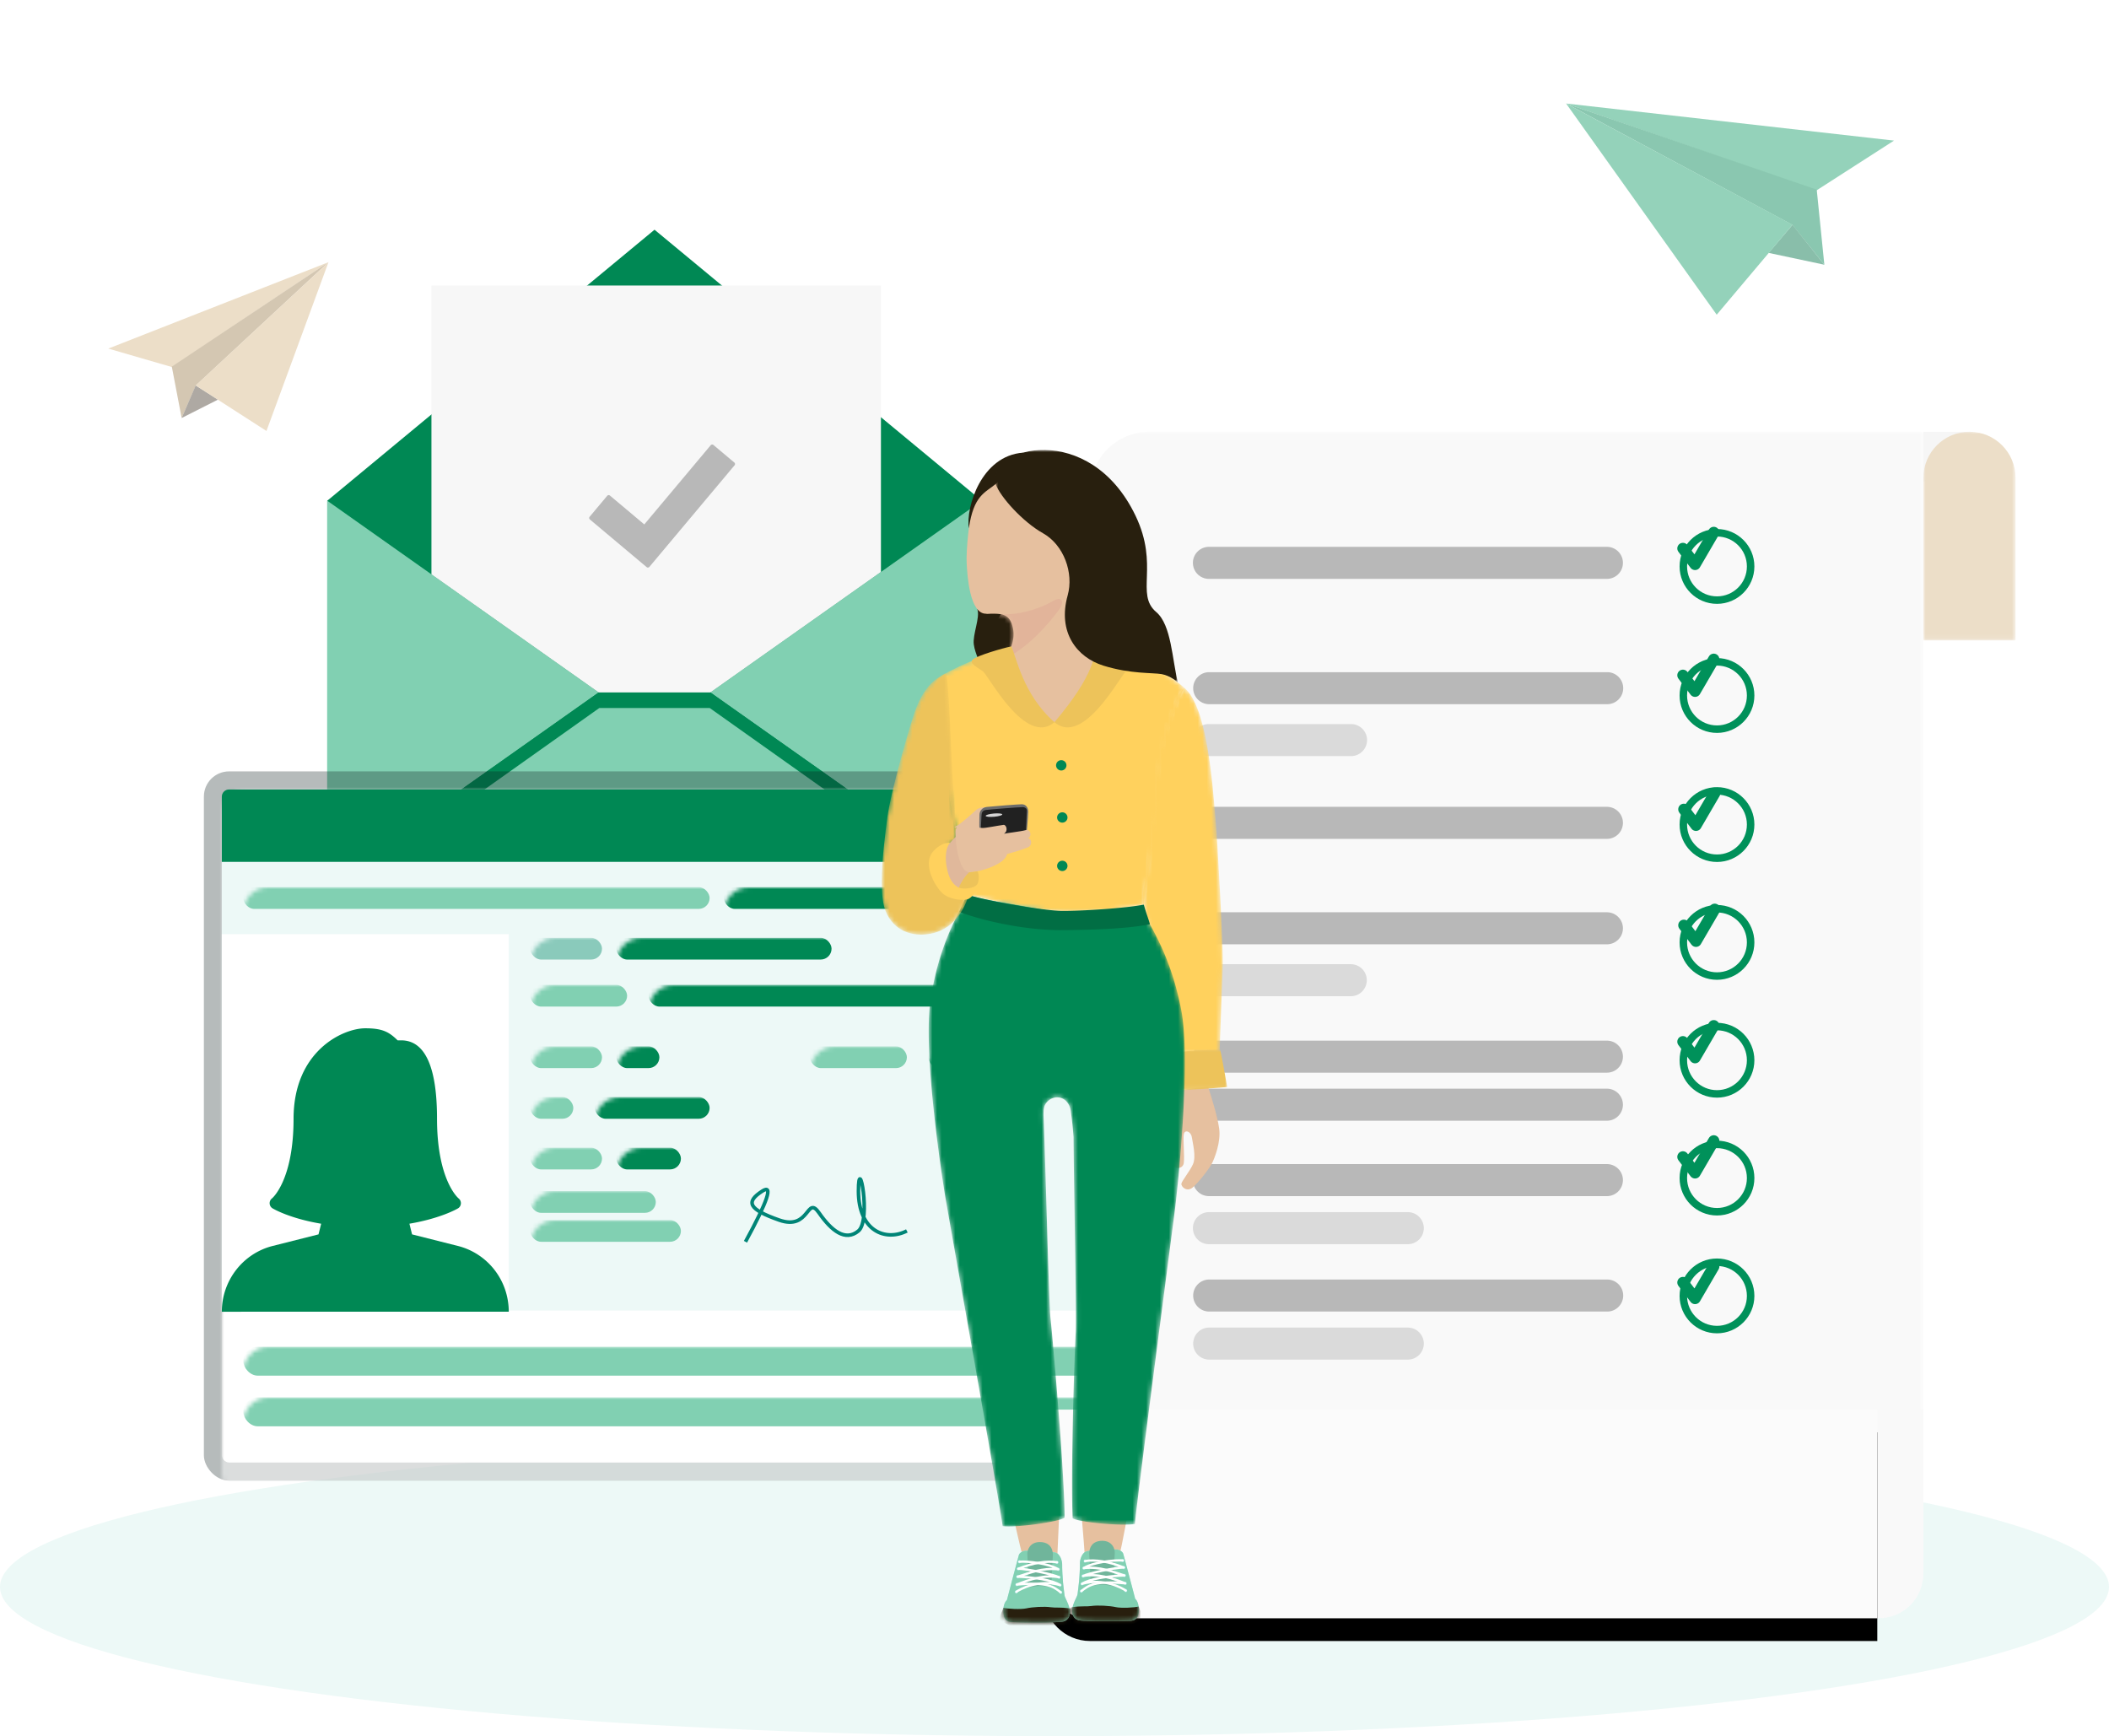 <svg width="464" height="382" viewBox="0 0 464 382" xmlns="http://www.w3.org/2000/svg" xmlns:xlink="http://www.w3.org/1999/xlink">
    <defs>
        <path d="M26.728.155 12.12 17.578l-7.554-6.345a.432.432 0 0 0-.608.051L.1 15.886a.43.43 0 0 0 .056.607L12.63 26.968a.436.436 0 0 0 .246.102.43.43 0 0 0 .369-.153l18.738-22.35a.429.429 0 0 0-.053-.605L27.333.1a.428.428 0 0 0-.605.055z" id="fbgrnmwxja"/>
        <path id="5pohp8cnke" d="M0 0h183.351v261.06H0z"/>
        <path id="awusnbaaug" d="M0 0h20.277v45.907H0z"/>
        <path d="M183.351 215.154v45.908H10.14C4.539 261.062 0 256.52 0 250.918v-35.765h183.351z" id="q4ebe6y4yj"/>
        <path d="M1.675 27.885c-.59 6.436-1.767 29.349-1.67 33.151.1 3.803.688 17.843.688 19.306 2.061.195 10.994.195 10.994.195-.098-5.168 4.103-25.769 5.006-28.861 1.728-5.918.55-7.673.255-10.208-.294-2.535-1.924-24.015-2.709-27.428C13.454 10.628 10.705 1.56 8.448 0 3.37 4.222 2.263 21.45 1.675 27.885" id="nsdzrsta4k"/>
        <path id="bqk8pj4vum" d="M0 0h12.663v8.92H0z"/>
        <path d="M14.037 1.166C9.914 2.043 5.202 4.578 0 9.063c.59.878 5.399 12.48 5.497 20.866.098 8.385 2.746 20.965 3.433 26.816 1.767.78 12.862 2.24 17.77 1.752 4.908-.488 15.901-2.535 21.006-3.9 1.178-4.486 6.479-35.978 7.166-39.683.687-3.706.465-6.817-.687-7.898-1.767-1.658-9.522-4.973-14.136-6.338C38.394.188 35.111 0 31.39 0 24.733 0 16.68.603 14.036 1.166" id="bv1t2a9xco"/>
        <path d="M12.366.144c-2.618 1.82-2.591 3.507-2.46 5.328.13 1.82-.68 8.713-1.074 10.663-.408 2.028-3.165 3.875-4.696 5.026-.898.676-2.11 1.07-2.945 1.738-4.715 3.774 5.943 12.256 8.204 14.205 1.046.902 2.284 1.836 3.66 1.675.479-.055.906-.239 1.297-.51.337-.235.745-.313 1.127-.475a6.98 6.98 0 0 0 2.242-1.517c.738-.748 1.294-1.65 1.899-2.508.412-.584.855-1.154 1.389-1.634.507-.457 1.109-.693 1.625-1.143 1.607-1.401 3.922-3.968 2.82-6.277-1.178-2.47-2.486-4.68-1.7-7.67.784-2.99 2.747-2.73 5.758-2.73 0 0-13.006-14.315-16.624-14.315a.895.895 0 0 0-.522.144" id="71rivjepeq"/>
        <path d="M29.55 3.558c.06.18.12.385.177.611-.927.022-1.855.02-2.781-.013a7.474 7.474 0 0 1-.237-.012c.028-.086.057-.168.086-.244-.84-.008-1.633-.017-2.386-.028a6.782 6.782 0 0 0-1.317-.02c-7.199-.122-10.244-.412-13.085-1.467C6.697 8.19 2.985 14.17.812 25.2c-2.173 11.029.623 38.092 1.342 43.883.718 5.791 8.74 66.695 8.816 69.333 2.728.513 12.298-.326 13.715-1.237.444-9.741-.4-36.259-.681-40.859-.212-3.46.366-29.136.48-43.072.147-1.932.35-3.861.625-5.78.042-.3.12-.596.23-.878.398-1.02 1.223-1.852 2.386-2.008 1.42-.19 2.9.818 3.234 2.2.128.53.13 1.136.13 1.727-.536 13.435-1.16 41.114-1.546 44.702-.49 4.583-3.091 34.09-3.091 43.84 1.374.975 10.895 2.243 13.644 1.853.196-2.633 11.534-66.169 12.516-71.921.981-5.753 5.006-32.664 3.337-43.779C54.28 12.09 50.844 5.948 47.802 0c-3.338 1.072-8.443 1.755-18.251 3.558" id="27r03gb3ds"/>
        <path d="M2.716 35.143s-.156 1.601.991 2.198c1.148.597 2.15 2.384 2.248 3.651.098 1.268-2.422 4.32-5.955 7.44.392 1.657 2.421 7.868 8.605 8.94 4.072.707 8.05-.681 9.816-5.07.592-1.467.807-3.743.81-6.29v-.103c-.006-4.978-.81-10.961-1.202-13.984-.785-6.046-4.908-20.086-5.988-23.206C10.96 5.6 9.155 1.826 5.05 0c-.884 4.778-1.157 26.367-2.334 35.143" id="g7ssv4n5ru"/>
        <path id="2gaql749bw" d="M0 0h40.198v51.15H0z"/>
        <path d="M8.678.067C7.802.28 6.762.631 5.34.701 4.62.737 2.34.251.678.02.096-.062-.444 1.318.56 1.957c1.491.487 4.423 1.205 5.663 1.426 1.143.202 4.142-.306 5.028-1.132.017-.6-.008-1.051-.071-1.257C10.947.335 10.078 0 9.275 0c-.207 0-.41.022-.597.067" id="kwg689q5iy"/>
        <path d="M.528 1.805a.761.761 0 0 0-.193.061c1.657.686 9.652 2.38 10.672 2.45 1.08.073 4.445.22 5.18-.17.183-1.081.284-2.136.312-2.944-.342.025-1.126.19-1.964.354-1.036.203-2.154.406-2.62.347-.689-.088-4.2-.82-6.352-1.287.073.078.162.15.266.214C5.534.733 1.934.31 1.117.05A1.015 1.015 0 0 0 .812 0C-.094 0-.316 1.452.528 1.805" id="2bhphc3ghA"/>
        <path d="M.687 0C-.147.147-.27 1.511.589 1.95c.351.18 1.824.765 4.72 1.545 1.071.284 5.169 1.575 6.642 1.624 1.472.049 3.393-.047 3.782-.218.194-.587.355-1.23.486-1.88.012-.432-.042-.77-.195-.779-.159-.009-.737.01-1.457.03-1.172.03-2.722.061-3.45-.03-1.178-.146-4.124-.755-4.835-.926C5.57 1.146 1.292.226.687 0" id="sagcg12i8C"/>
        <path d="M9.562.001c-.676.03-1.959.463-2.972.34C5.578.217 4.565.13 3.322.378 2.08.625 1.683 2.41 1.712 3.083c.03.672-.112 3.245-.195 3.99-.084.745-.252 2.273-.334 2.795-.08.521-.769 1.52-1.084 2.823-.316 1.302.12 2.576 1.357 2.888 1.235.313 9.462.258 11.38.13 1.916-.127 1.787-1.919 1.797-2.777.01-.858-.356-1.758-.765-2.06-.107-.487-2.432-9.238-2.627-9.918C11.093.438 10.29 0 9.625 0l-.063.001z" id="loag7adp1E"/>
        <path d="M3.392.953c-.195.682-2.52 9.431-2.627 9.918-.41.303-.775 1.203-.765 2.06.01.859-.12 2.651 1.798 2.779 1.917.127 10.144.182 11.38-.13 1.236-.313 1.672-1.587 1.356-2.89-.316-1.302-1.003-2.301-1.084-2.823-.081-.521-.25-2.05-.334-2.794-.083-.745-.226-3.318-.196-3.99.03-.672-.366-2.458-1.609-2.705C10.069.13 9.055.218 8.043.34 7.03.464 5.748.03 5.072.001A1.54 1.54 0 0 0 5.008 0C4.343 0 3.54.437 3.392.953z" id="msevzvvpeG"/>
        <filter x="-12.4%" y="-8.2%" width="122.5%" height="120.2%" filterUnits="objectBoundingBox" id="1lmwp58n8d">
            <feOffset dx="4" dy="4" in="SourceAlpha" result="shadowOffsetOuter1"/>
            <feGaussianBlur stdDeviation="3.5" in="shadowOffsetOuter1" result="shadowBlurOuter1"/>
            <feColorMatrix values="0 0 0 0 0 0 0 0 0 0 0 0 0 0 0 0 0 0 0.044 0" in="shadowBlurOuter1" result="shadowMatrixOuter1"/>
            <feMerge>
                <feMergeNode in="shadowMatrixOuter1"/>
                <feMergeNode in="SourceGraphic"/>
            </feMerge>
        </filter>
        <filter x="-5.5%" y="-10.9%" width="110.9%" height="143.6%" filterUnits="objectBoundingBox" id="c9srldn3ni">
            <feOffset dy="5" in="SourceAlpha" result="shadowOffsetOuter1"/>
            <feGaussianBlur stdDeviation="2.5" in="shadowOffsetOuter1" result="shadowBlurOuter1"/>
            <feColorMatrix values="0 0 0 0 0 0 0 0 0 0 0 0 0 0 0 0 0 0 0.038 0" in="shadowBlurOuter1"/>
        </filter>
        <rect id="c2kfkprxzb" x="0" y="0" width="238.308" height="156.043" rx="5.538"/>
    </defs>
    <g transform="translate(0 .543)" fill="none" fill-rule="evenodd">
        <ellipse fill="#EDF9F7" cx="232" cy="348.624" rx="232" ry="32.833"/>
        <path fill="#008854" d="M72 109.63V194h144v-84.37L144 50z"/>
        <path fill="#81D0B2" d="M156.292 151.815 216 194v-84.37zM72 194l59.707-42.185L72 109.63zM131.86 155.232l-53.946 38.289h132.172l-53.946-38.289z"/>
        <path d="M131.707 151.815 72 194h144l-59.708-42.185h-24.585zm.306.957h23.975l57 40.271H75.012l57-40.27z" fill="#008854"/>
        <path fill="#F7F7F7" d="M94.921 125.831v-63.56h98.893v63.033l-37.522 26.512h-24.585z"/>
        <use fill="#B8B8B8" xlink:href="#fbgrnmwxja" transform="translate(129.63 97.265)"/>
        <g opacity=".5">
            <path fill="#29A675" d="m399.634 41.36 17.062-10.968-72.142-8.16z"/>
            <path fill="#159061" d="m399.698 41.182 1.676 16.523-7.038-8.774-49.782-26.7z"/>
            <path fill="#147D55" d="m401.374 57.705-12.26-2.608 5.257-6.192z"/>
            <path fill="#29A675" d="M394.37 48.905 377.69 68.701l-33.135-46.47z"/>
        </g>
        <g>
            <path fill="#ECDEC8" d="m37.88 80.235-14.056-4.08 48.444-19.012z"/>
            <path fill="#D4C7B2" d="m37.8 80.128 2.163 11.302 3.12-7.159 29.185-27.128z"/>
            <path fill="#AEA9A3" d="m39.963 91.43 7.987-4.042-4.897-3.127z"/>
            <path fill="#ECDEC8" d="m43.053 84.26 15.57 10.021 13.645-37.138z"/>
        </g>
        <g transform="translate(44.858 169.182)">
            <mask id="dpfh4ns8ec" fill="#fff">
                <use xlink:href="#c2kfkprxzb"/>
            </mask>
            <use fill-opacity=".3" fill="#0C1D1B" xlink:href="#c2kfkprxzb"/>
            <rect stroke-opacity=".5" stroke="#FFF" stroke-width="7.912" fill="#FFF" mask="url(#dpfh4ns8ec)" x="3.945" y="3.981" width="230.417" height="148.082" rx="1.582"/>
            <path fill="#EDF9F7" mask="url(#dpfh4ns8ec)" d="M3.945 19.904h230.417v98.721H3.945z"/>
            <path fill="#FFF" mask="url(#dpfh4ns8ec)" d="M3.945 35.826h63.128v82.799H3.945z"/>
            <rect fill="#81D0B2" mask="url(#dpfh4ns8ec)" x="8.68" y="126.586" width="220.948" height="6.369" rx="3.185"/>
            <rect fill="#81D0B2" mask="url(#dpfh4ns8ec)" x="8.68" y="25.476" width="102.583" height="4.777" rx="2.388"/>
            <rect fill="#8ACABB" mask="url(#dpfh4ns8ec)" x="71.808" y="36.622" width="15.782" height="4.777" rx="2.388"/>
            <rect fill="#81D0B2" mask="url(#dpfh4ns8ec)" x="71.808" y="60.507" width="15.782" height="4.777" rx="2.388"/>
            <rect fill="#81D0B2" mask="url(#dpfh4ns8ec)" x="71.808" y="82.799" width="15.782" height="4.777" rx="2.388"/>
            <rect fill="#81D0B2" mask="url(#dpfh4ns8ec)" x="71.808" y="92.352" width="27.618" height="4.777" rx="2.388"/>
            <rect fill="#81D0B2" mask="url(#dpfh4ns8ec)" x="71.808" y="98.721" width="33.142" height="4.777" rx="2.388"/>
            <rect fill="#81D0B2" mask="url(#dpfh4ns8ec)" x="71.808" y="71.653" width="9.469" height="4.777" rx="2.388"/>
            <rect fill="#81D0B2" mask="url(#dpfh4ns8ec)" x="71.808" y="46.972" width="21.306" height="4.777" rx="2.388"/>
            <rect fill="#81D0B2" mask="url(#dpfh4ns8ec)" x="133.358" y="60.507" width="21.306" height="4.777" rx="2.388"/>
            <rect fill="#81D0B2" mask="url(#dpfh4ns8ec)" x="174.391" y="25.476" width="55.237" height="4.777" rx="2.388"/>
            <rect fill="#008854" mask="url(#dpfh4ns8ec)" x="114.419" y="25.476" width="47.346" height="4.777" rx="2.388"/>
            <rect fill="#008854" mask="url(#dpfh4ns8ec)" x="90.746" y="36.622" width="47.346" height="4.777" rx="2.388"/>
            <rect fill="#008854" mask="url(#dpfh4ns8ec)" x="90.746" y="60.507" width="9.469" height="4.777" rx="2.388"/>
            <rect fill="#008854" mask="url(#dpfh4ns8ec)" x="90.746" y="82.799" width="14.204" height="4.777" rx="2.388"/>
            <rect fill="#008854" mask="url(#dpfh4ns8ec)" x="86.012" y="71.653" width="25.251" height="4.777" rx="2.388"/>
            <rect fill="#008854" mask="url(#dpfh4ns8ec)" x="97.848" y="46.972" width="74.964" height="4.777" rx="2.388"/>
            <rect fill="#008854" mask="url(#dpfh4ns8ec)" x="159.398" y="60.507" width="27.618" height="4.777" rx="2.388"/>
            <rect fill="#81D0B2" mask="url(#dpfh4ns8ec)" x="8.68" y="137.732" width="220.948" height="6.369" rx="3.185"/>
            <path d="M5.528 3.98H232.78c.874 0 1.583.71 1.583 1.583v14.34H3.945V5.564c0-.874.709-1.582 1.583-1.582z" fill="#008854" mask="url(#dpfh4ns8ec)"/>
            <path d="M119.154 103.498c4.922-9.023 6.152-12.738 3.691-11.146-3.69 2.389-3.074 3.981 3.72 6.37 6.793 2.388 6.004-5.574 8.766-1.593 2.761 3.98 5.812 6.37 8.68 3.98 2.868-2.388 0-17.514 0-8.757 0 8.758 5.918 11.146 10.653 8.758" stroke="#008577" stroke-width=".791" mask="url(#dpfh4ns8ec)"/>
            <path d="M55.876 104.414 45.8 101.87l-.581-2.348c6.952-1.181 10.53-3.283 10.687-3.376.373-.22.605-.62.636-1.056a1.354 1.354 0 0 0-.502-1.136c-.047-.037-4.748-3.954-4.748-17.526 0-11.445-2.654-17.25-7.89-17.25h-.776c-1.89-1.841-3.307-2.653-7.116-2.653-4.942 0-15.782 5.013-15.782 19.903 0 13.572-4.7 17.489-4.734 17.516a1.328 1.328 0 0 0 .11 2.197c.158.095 3.701 2.208 10.695 3.386l-.581 2.343-10.077 2.543c-6.591 1.664-11.195 7.649-11.195 14.476l63.128-.005c0-6.858-4.603-12.807-11.197-14.471z" fill="#008854" fill-rule="nonzero" mask="url(#dpfh4ns8ec)"/>
        </g>
        <g>
            <g filter="url(#1lmwp58n8d)" transform="translate(225.673 90.457)">
                <path fill="#F6F6F6" d="M193.49 0v11.132L204.522.045 203.628 0z"/>
                <g transform="translate(10.139)">
                    <mask id="lr7qe4bitf" fill="#fff">
                        <use xlink:href="#5pohp8cnke"/>
                    </mask>
                    <path d="M173.531 261.06H0V13.086C0 5.858 5.855 0 13.08 0H183.35v251.234c0 5.428-4.397 9.827-9.82 9.827" fill="#F9F9F9" mask="url(#lr7qe4bitf)"/>
                </g>
                <g transform="translate(193.49)">
                    <mask id="4acps2l0yh" fill="#fff">
                        <use xlink:href="#awusnbaaug"/>
                    </mask>
                    <path d="M20.277 45.907H0V10.144C0 4.542 4.539 0 10.139 0c5.598 0 10.138 4.542 10.138 10.144v35.763z" fill="#ECDEC8" mask="url(#4acps2l0yh)"/>
                </g>
                <path d="M173.213 215.153h20.277v35.765c0 5.602-4.54 10.144-10.138 10.144-5.6 0-10.139-4.542-10.139-10.144v-35.765z" fill="#F9F9F9"/>
                <g transform="translate(140.676 22.223)" stroke="#00915A" stroke-width="1.647">
                    <ellipse cx="7.404" cy="7.408" rx="7.404" ry="7.408"/>
                    <ellipse cx="7.404" cy="35.804" rx="7.404" ry="7.408"/>
                    <ellipse cx="7.404" cy="64.201" rx="7.404" ry="7.408"/>
                    <ellipse cx="7.404" cy="90.128" rx="7.404" ry="7.408"/>
                    <ellipse cx="7.404" cy="116.056" rx="7.404" ry="7.408"/>
                    <ellipse cx="7.404" cy="141.983" rx="7.404" ry="7.408"/>
                    <ellipse cx="7.404" cy="167.91" rx="7.404" ry="7.408"/>
                </g>
                <path d="M36.304 32.368h87.559a3.524 3.524 0 0 0 0-7.048H36.304a3.524 3.524 0 0 0 0 7.048zM36.304 59.941h87.56a3.524 3.524 0 1 0 0-7.047h-87.56a3.524 3.524 0 0 0 0 7.047z" fill="#B8B8B8"/>
                <path d="M36.304 71.362H67.51a3.524 3.524 0 1 0 0-7.047H36.304a3.524 3.524 0 1 0 0 7.047z" fill="#DADADA"/>
                <path d="M36.304 89.573h87.56a3.524 3.524 0 0 0 0-7.048h-87.56a3.524 3.524 0 0 0 0 7.048zM36.304 112.774h87.559a3.524 3.524 0 0 0 0-7.049H36.304a3.524 3.524 0 0 0 0 7.049z" fill="#B8B8B8"/>
                <path d="M36.304 124.194H67.51a3.524 3.524 0 0 0 0-7.048H36.304a3.524 3.524 0 1 0 0 7.048z" fill="#DADADA"/>
                <g fill="#B8B8B8">
                    <path d="M36.304 141.016h87.559a3.524 3.524 0 0 0 0-7.048H36.304a3.524 3.524 0 0 0 0 7.048zM36.304 151.587h87.559a3.524 3.524 0 0 0 0-7.048H36.304a3.524 3.524 0 1 0 0 7.048z"/>
                </g>
                <g>
                    <path d="M36.304 168.178h87.559a3.524 3.524 0 0 0 0-7.048H36.304a3.524 3.524 0 0 0 0 7.048z" fill="#B8B8B8"/>
                    <path d="M36.304 178.75h43.752a3.524 3.524 0 0 0 0-7.05H36.304a3.524 3.524 0 1 0 0 7.05z" fill="#DADADA"/>
                </g>
                <g>
                    <path d="M36.304 193.577h87.56a3.524 3.524 0 1 0 0-7.047h-87.56a3.524 3.524 0 0 0 0 7.047z" fill="#B8B8B8"/>
                    <path d="M36.304 204.15h43.752a3.524 3.524 0 0 0 0-7.048H36.304a3.524 3.524 0 0 0 0 7.047z" fill="#DADADA"/>
                </g>
                <g>
                    <use fill="#000" filter="url(#c9srldn3ni)" xlink:href="#q4ebe6y4yj"/>
                    <use fill="#FBFBFB" xlink:href="#q4ebe6y4yj"/>
                </g>
            </g>
            <path stroke="#00915A" stroke-width="2.471" stroke-linecap="round" stroke-linejoin="round" d="m370.256 120.124 2.674 3.525 4.113-7.049M370.256 148.033l2.674 3.524 4.113-7.048M370.256 228.658l2.674 3.524 4.113-7.048M370.256 253.998l2.674 3.524 4.113-7.049M370.256 281.64l2.674 3.525 4.113-7.049M370.462 177.525l2.673 3.524 4.114-7.048M370.462 203.04l2.673 3.525 4.114-7.048"/>
        </g>
        <g>
            <g fill="#E6C09F">
                <path d="M222.301 329.909c.264 1.483 2.22 10.588 2.656 11.604 2.33.397 6.803.327 7.679.076.085-2.472.579-12.539.593-13.451-2.492.698-10.928 1.771-10.928 1.771M248.56 329.81c-.232 1.49-1.82 10.486-2.234 11.512-2.32.447-6.794.472-7.675.24-.139-2.469-1.02-12.376-1.055-13.288 2.506.645 10.964 1.537 10.964 1.537M258.81 239.468c-.393 2.535-1.113 7.93-1.047 10.205.065 2.275.065 4.94.261 5.98.197 1.04 2.225 1.17 2.422-.325.196-1.495-.197-5.2 0-6.305.196-1.105 1.57-.65 1.767.65.196 1.3.982 4.232.262 5.915-.626 1.462-2.422 3.64-2.553 4.29-.13.65 1.178 1.95 2.487.845 1.309-1.105 3.665-4.16 4.254-5.33.588-1.17 1.963-4.68 1.57-7.605-.393-2.925-2.029-7.93-2.421-9.166-.916-.064-7.002.846-7.002.846"/>
            </g>
            <g transform="matrix(-1 0 0 1 269.024 150.806)">
                <mask id="siz88bhlml" fill="#fff">
                    <use xlink:href="#nsdzrsta4k"/>
                </mask>
                <path d="M1.675 27.885c-.59 6.436-1.767 29.349-1.67 33.151.1 3.803.688 17.843.688 19.306 2.061.195 10.994.195 10.994.195-.098-5.168 4.103-25.769 5.006-28.861 1.728-5.918.55-7.673.255-10.208-.294-2.535-1.924-24.015-2.709-27.428C13.454 10.628 10.705 1.56 8.448 0 3.37 4.222 2.263 21.45 1.675 27.885" fill="#FFD15D" mask="url(#siz88bhlml)"/>
            </g>
            <g transform="matrix(-1 0 0 1 270 230.433)">
                <mask id="6hrxnru2pn" fill="#fff">
                    <use xlink:href="#bqk8pj4vum"/>
                </mask>
                <path d="M12.663.91c-.033 1.43-1.08 6.76-.949 7.995C9.947 9.035.458 8.255 0 8.19.327 6.435 1.374.455 1.57 0c1.048 0 10.013.195 11.093.91" fill="#EDC35A" mask="url(#6hrxnru2pn)"/>
            </g>
            <path d="M215.011 133.478c.687 1.756-1.06 5.628-.766 7.773.294 2.144 1.57 4.192 1.472 5.07 3.927-2.048 8.514-4.631 8.514-4.631l-1.348-8.435-7.872.223z" fill="#281F0E"/>
            <g transform="matrix(-1 0 0 1 260.577 141.742)">
                <mask id="tmtgj3il1p" fill="#fff">
                    <use xlink:href="#bv1t2a9xco"/>
                </mask>
                <path d="M14.037 1.166C9.914 2.043 5.202 4.578 0 9.063c.59.878 5.399 12.48 5.497 20.866.098 8.385 2.746 20.965 3.433 26.816 1.767.78 12.862 2.24 17.77 1.752 4.908-.488 15.901-2.535 21.006-3.9 1.178-4.486 6.479-35.978 7.166-39.683.687-3.706.465-6.817-.687-7.898-1.767-1.658-9.522-4.973-14.136-6.338C38.394.188 35.111 0 31.39 0 24.733 0 16.68.603 14.036 1.166" fill="#FFD15D" mask="url(#tmtgj3il1p)"/>
            </g>
            <path d="M233.716 178.185c-.632 0-1.145.51-1.145 1.138 0 .628.513 1.137 1.145 1.137.633 0 1.145-.509 1.145-1.137s-.512-1.138-1.145-1.138M233.716 188.836c-.632 0-1.145.509-1.145 1.137 0 .629.513 1.138 1.145 1.138.633 0 1.145-.51 1.145-1.138 0-.628-.512-1.137-1.145-1.137M233.486 168.987c.632 0 1.145-.51 1.145-1.137 0-.629-.513-1.138-1.145-1.138-.633 0-1.145.51-1.145 1.138 0 .628.512 1.137 1.145 1.137" fill="#008854"/>
            <path d="M216.993 134.49c3.01 0 4.974-.26 5.76 2.73.784 2.99-.524 5.2-1.702 7.67-1.101 2.31 1.213 4.876 2.82 6.278.516.45 1.118.686 1.625 1.143.534.48.977 1.05 1.39 1.634.605.858 1.16 1.76 1.898 2.508a6.98 6.98 0 0 0 2.242 1.517c.382.162.79.24 1.127.474.39.272.819.455 1.298.511 1.375.16 2.613-.773 3.66-1.675 2.26-1.95 12.918-10.432 8.203-14.206-.834-.668-2.047-1.061-2.945-1.737-1.532-1.151-4.288-2.998-4.696-5.027-.393-1.95-1.205-8.843-1.074-10.663.131-1.82.158-3.507-2.46-5.327-2.618-1.82-17.146 14.17-17.146 14.17" fill="#E6C09F"/>
            <g transform="matrix(-1 0 0 1 246.505 120.176)">
                <mask id="mknmxljoqr" fill="#fff">
                    <use xlink:href="#71rivjepeq"/>
                </mask>
                <path d="M26.329 14.429c-4.939.273-9.735-1.84-11.501-2.912-1.768-1.073-2.795-.098-1.225 2.047 1.57 2.145 7.3 9.393 13.681 11.343 6.38 1.95-.955-10.478-.955-10.478" fill="#E2B49A" mask="url(#mknmxljoqr)"/>
            </g>
            <path d="M214.245 109.66c-1.092 4.093-1.701 10.92-1.57 13.65.13 2.73.654 11.31 4.318 11.18 3.665-.13 10.733-3.38 12.957-4.68 2.225-1.3 4.974-5.72 5.367-8.32.392-2.6-5.367-11.31-7.46-13.13-2.095-1.82-3.927-4.29-6.806-4.16-2.88.13-6.279 3.482-6.806 5.46" fill="#E6C09F"/>
            <g transform="matrix(-1 0 0 1 260.672 196.34)">
                <mask id="yh0zbcqk6t" fill="#fff">
                    <use xlink:href="#27r03gb3ds"/>
                </mask>
                <path d="M29.55 3.558c.06.18.12.385.177.611-.927.022-1.855.02-2.781-.013a7.474 7.474 0 0 1-.237-.012c.028-.086.057-.168.086-.244-.84-.008-1.633-.017-2.386-.028a6.782 6.782 0 0 0-1.317-.02c-7.199-.122-10.244-.412-13.085-1.467C6.697 8.19 2.985 14.17.812 25.2c-2.173 11.029.623 38.092 1.342 43.883.718 5.791 8.74 66.695 8.816 69.333 2.728.513 12.298-.326 13.715-1.237.444-9.741-.4-36.259-.681-40.859-.212-3.46.366-29.136.48-43.072.147-1.932.35-3.861.625-5.78.042-.3.12-.596.23-.878.398-1.02 1.223-1.852 2.386-2.008 1.42-.19 2.9.818 3.234 2.2.128.53.13 1.136.13 1.727-.536 13.435-1.16 41.114-1.546 44.702-.49 4.583-3.091 34.09-3.091 43.84 1.374.975 10.895 2.243 13.644 1.853.196-2.633 11.534-66.169 12.516-71.921.981-5.753 5.006-32.664 3.337-43.779C54.28 12.09 50.844 5.948 47.802 0c-3.338 1.072-8.443 1.755-18.251 3.558" fill="#008854" mask="url(#yh0zbcqk6t)"/>
            </g>
            <path d="M212.87 196.34c-1.046 1.527-1.382 2.984-1.832 3.737 5.013 1.947 14.436 4.057 22.316 4.03 5.17-.018 14.394-.194 19.63-1.3-.2-.895-.786-2.316-1.305-4.202a.129.129 0 0 0-.15-.093c-3.674.758-13.838 1.42-17.946 1.37-3.484-.043-15.085-1.885-20.712-3.543" fill="#016E44"/>
            <path d="M222.493 141.69c-1.796.337-7.555 2.027-8.47 2.872-.917.845.98 1.69 2.224 2.6 1.244.91 9.358 16.64 15.742 11.195-6.98-6.108-8.42-14.535-9.496-16.667M241.486 141.69c1.796.337 7.555 2.027 8.47 2.872.917.845-.981 1.69-2.224 2.6-1.244.91-9.358 16.64-15.743 11.195 9.198-10.87 8.421-14.535 9.497-16.667" fill="#EDC35A"/>
            <g transform="matrix(-1 0 0 1 213.23 147.547)">
                <mask id="yxdnugafkv" fill="#fff">
                    <use xlink:href="#g7ssv4n5ru"/>
                </mask>
                <path d="M2.716 35.143s-.156 1.601.991 2.198c1.148.597 2.15 2.384 2.248 3.651.098 1.268-2.422 4.32-5.955 7.44.392 1.657 2.421 7.868 8.605 8.94 4.072.707 8.05-.681 9.816-5.07.592-1.467.807-3.743.81-6.29v-.103c-.006-4.978-.81-10.961-1.202-13.984-.785-6.046-4.908-20.086-5.988-23.206C10.96 5.6 9.155 1.826 5.05 0c-.884 4.778-1.157 26.367-2.334 35.143" fill="#EDC35A" mask="url(#yxdnugafkv)"/>
            </g>
            <path d="M210.816 181.284c.74-.431 3.488-2.82 4.077-3.405.589-.586 2.405-.78 2.356-.098-.05.683-1.227 3.803-1.522 4.826-1.617-.209-4.178-1.28-4.911-1.323" fill="#E6C09F"/>
            <path d="M210.816 181.284c.74-.431 3.488-2.82 4.077-3.405.589-.586 2.405-.78 2.356-.098-.05.683-1.227 3.803-1.522 4.826-1.617-.209-4.178-1.28-4.911-1.323z" stroke="#E6C09F" stroke-width=".5"/>
            <path d="M215.488 181.876c-.065-.975 0-2.34 0-3.12 0-.78.524-1.625 1.636-1.755 1.113-.13 6.937-.585 7.657-.585.89 0 1.44.65 1.44 1.69s-.459 5.72-.459 5.72l-10.012.326-.262-2.276z" fill="#6C6C6C"/>
            <path d="M215.668 184.103c.066-1.756.244-4.09.262-5.005.017-.855.203-1.312.981-1.43.712-.109 7.191-.616 8.064-.621.59-.004.953.35.941.74-.041 1.355-.235 4.772-.235 5.99-1.571.586-10.536 1.171-10.536 1.171l.523-.845z" fill="#212121"/>
            <path d="M220.51 178.647c.018.197-.785.428-1.793.517-1.008.09-1.84.002-1.857-.195-.017-.196.785-.428 1.793-.517 1.008-.089 1.84-.001 1.857.195" fill="#D5D5D5"/>
            <path d="M219.055 105.955c-2.356 1.95-4.825 2.44-5.905 9.752-.687-4.582 2.704-15.996 11.949-16.653-.982 2.73-6.044 6.9-6.044 6.9" fill="#281F0E"/>
            <g transform="matrix(-1 0 0 1 259.141 98.457)">
                <mask id="99mgssc8dx" fill="#fff">
                    <use xlink:href="#2gaql749bw"/>
                </mask>
                <path d="M40.086 7.497c-.981 2.828-6.002 8.36-10.405 10.823-4.587 2.566-6.818 8.736-5.438 13.68 2.246 8.04-1.924 13.621-7.911 15.473-5.988 1.853-10.73 1.498-12.761 1.853C1.593 49.672 0 51.15 0 51.15c1.276-5.07 1.411-12.647 4.749-15.474 4.69-3.974-.72-10.2 4.574-21.226C19.433-6.61 41.978-.696 40.086 7.497" fill="#281F0E" mask="url(#99mgssc8dx)"/>
            </g>
            <path d="M213.453 191.139c-.916-.13-3.076-6.63-3.207-7.54-1.047 1.04-2.552 2.73-2.944 3.38.065 2.015 2.028 7.865 3.075 8.58.655-.65 3.076-4.42 3.076-4.42" fill="#E0B89B"/>
            <path d="M210.28 181.925c-.345 1.121.44 9.48 2.97 9.45 2.466-.03 7.965-1.812 8.31-4.005 2.895-.78 4.367-1.365 4.72-1.545.858-.439.735-1.804-.099-1.95.933-.39.565-2.12-.589-1.755-.816.259-4.417.682-4.712.78 1.031-.634.488-2.031-.098-1.95-1.662.231-3.942.718-4.662.683-1.422-.071-2.462-.423-3.338-.634-.908-.22-2.208.097-2.503.926" fill="#E6C09F"/>
            <g transform="matrix(-1 0 0 1 221.46 180.931)">
                <mask id="ppkrf3qttz" fill="#fff">
                    <use xlink:href="#kwg689q5iy"/>
                </mask>
                <path d="M8.678.067C7.802.28 6.762.631 5.34.701 4.62.737 2.34.251.678.02.096-.062-.444 1.318.56 1.957c1.491.487 4.423 1.205 5.663 1.426 1.143.202 4.142-.306 5.028-1.132.017-.6-.008-1.051-.071-1.257C10.947.335 10.078 0 9.275 0c-.207 0-.41.022-.597.067" mask="url(#ppkrf3qttz)"/>
            </g>
            <g transform="matrix(-1 0 0 1 226.71 182.07)">
                <mask id="f9hfydr3wB" fill="#fff">
                    <use xlink:href="#2bhphc3ghA"/>
                </mask>
                <path d="M.528 1.805a.761.761 0 0 0-.193.061c1.657.686 9.652 2.38 10.672 2.45 1.08.073 4.445.22 5.18-.17.183-1.081.284-2.136.312-2.944-.342.025-1.126.19-1.964.354-1.036.203-2.154.406-2.62.347-.689-.088-4.2-.82-6.352-1.287.073.078.162.15.266.214C5.534.733 1.934.31 1.117.05A1.015 1.015 0 0 0 .812 0C-.094 0-.316 1.452.528 1.805" mask="url(#f9hfydr3wB)"/>
            </g>
            <g transform="matrix(-1 0 0 1 226.868 183.875)">
                <mask id="gien0vdudD" fill="#fff">
                    <use xlink:href="#sagcg12i8C"/>
                </mask>
                <path d="M.687 0C-.147.147-.27 1.511.589 1.95c.351.18 1.824.765 4.72 1.545 1.071.284 5.169 1.575 6.642 1.624 1.472.049 3.393-.047 3.782-.218.194-.587.355-1.23.486-1.88.012-.432-.042-.77-.195-.779-.159-.009-.737.01-1.457.03-1.172.03-2.722.061-3.45-.03-1.178-.146-4.124-.755-4.835-.926C5.57 1.146 1.292.226.687 0" mask="url(#gien0vdudD)"/>
            </g>
            <g>
                <path d="M207.832 196.372c1.716 1.142 4.582 1.334 5.399.78 2.018-1.369 2.356-3.835 1.669-5.948-.384.088-.763.24-1.179.228-.876.526-1.547 3.101-2.78 3.334-1.197-.64-1.983-1.702-2.473-3.655-.49-1.957-.712-4.688.548-6.22-1.05-.04-2.284.344-3.664 1.85-2.774 3.022.94 8.717 2.48 9.63" fill="#FFD15D"/>
                <path d="M210.941 194.766c.889.36 3.404.277 4.097-.8.359-.555.449-2.276-.018-2.796-.851.159-1.14.205-1.77.205-.794.661-1.739 2.037-2.309 3.39" fill="#EDC35A"/>
                <path d="M224.157 341.6c-.195.681-2.52 9.431-2.627 9.918-.41.303-.775 1.202-.765 2.06.01.858-.12 2.65 1.797 2.778 1.918.127 10.145.183 11.38-.13 1.237-.313 1.673-1.586 1.357-2.889-.316-1.302-1.003-2.301-1.085-2.823-.08-.521-.249-2.049-.333-2.794-.084-.745-.226-3.318-.196-3.99.03-.672-.367-2.459-1.61-2.706-1.242-.246-2.255-.16-3.268-.037-1.012.124-2.294-.31-2.97-.339-.677-.03-1.528.42-1.68.952" fill="#B5EAEA"/>
            </g>
            <g transform="matrix(-1 0 0 1 235.398 340.647)">
                <mask id="wlkc1fjo8F" fill="#fff">
                    <use xlink:href="#loag7adp1E"/>
                </mask>
                <use fill="#81D0B2" xlink:href="#loag7adp1E"/>
                <path d="M14.64 12.559c-.87.251-3.866.401-5.075.128-1.274-.288-3.902-.455-5.37-.238-1.005.15-2.177-.035-4.096.242-1.919.276-.718 3.61-.044 3.805.673.194 12.202.476 12.202.476l3.438-1.715-1.055-2.698z" fill="#281F0E" mask="url(#wlkc1fjo8F)"/>
            </g>
            <g>
                <path d="M225.943 348.806c.266-.824.193-6.34.087-7.213-.133-1.095.597-2.87 2.777-2.844 2.178.024 2.822 1.485 2.836 2.753.015 1.268-.507 5.95-.116 7.24-2.284-.447-3.21-.414-5.584.064" fill="#70B59B"/>
                <path d="M223.935 349.744c-.026.205-.194.352-.376.33-.182-.024-.308-.208-.282-.412.026-.205.194-.352.376-.329.182.023.308.207.282.411M224.043 348.147c-.027.204-.195.351-.377.329-.182-.023-.308-.208-.282-.412.026-.204.195-.351.377-.329.181.023.308.208.282.412M224.227 346.415c-.026.204-.195.351-.376.328-.182-.023-.308-.207-.282-.412.026-.204.194-.35.376-.328.182.023.308.207.282.412M224.353 344.666c-.026.204-.194.352-.376.329-.182-.023-.308-.207-.282-.412.026-.204.195-.351.377-.328.181.022.307.207.281.411M224.598 343.121c-.026.205-.194.352-.376.329-.182-.023-.308-.207-.282-.412.026-.204.195-.351.377-.328.181.023.307.207.281.411M233.045 349.864c.031.204.203.347.384.32.182-.027.304-.214.273-.418-.031-.204-.203-.347-.384-.32-.181.027-.303.214-.273.418M232.901 348.27c.03.203.203.346.384.32.181-.028.303-.215.272-.419-.03-.203-.203-.346-.383-.32-.182.028-.304.215-.273.418M232.676 346.542c.031.203.203.346.384.32.181-.028.303-.215.273-.418-.031-.204-.203-.347-.384-.32-.181.027-.303.214-.273.418M232.51 344.797c.03.203.202.347.384.32.18-.027.303-.215.272-.418-.031-.204-.203-.347-.384-.32-.181.027-.303.214-.272.418M232.229 343.258c.03.203.202.347.384.32.18-.027.303-.215.272-.418-.03-.204-.203-.347-.384-.32-.181.027-.303.214-.272.418" fill="#9DE0DC"/>
                <path d="M223.606 349.703c.54-.454 4.88-2.875 9.623-1.483-1.596-1.072-5.612-1.734-9.331-1.847 2.634-.808 5.309-2.006 8.94-1.625-1.973-1.272-6.798-1.837-8.569-1.668" stroke="#FFF" stroke-width=".5" stroke-linecap="round" stroke-linejoin="round"/>
                <path d="M233.374 349.815c-1.574-1.25-2.939-2.33-9.66-1.71 2.884-1.173 6.205-2.217 9.29-1.612-1.235-.64-7.244-1.887-8.98-1.868 3.233-1.307 6.392-1.814 8.533-1.416" stroke="#FFF" stroke-width=".5" stroke-linecap="round" stroke-linejoin="round"/>
                <path d="M247.125 341.326c.195.68 2.52 9.43 2.627 9.917.41.303.775 1.203.765 2.061-.01.858.12 2.65-1.797 2.778-1.918.127-10.145.182-11.38-.13-1.237-.313-1.673-1.586-1.357-2.889.316-1.302 1.003-2.301 1.085-2.823.08-.521.249-2.05.332-2.794.085-.746.227-3.318.197-3.99-.03-.673.367-2.459 1.61-2.706 1.241-.247 2.255-.16 3.267-.037 1.013.124 2.295-.31 2.972-.34.676-.028 1.527.42 1.68.953" fill="#B5EAEA"/>
            </g>
            <g transform="matrix(-1 0 0 1 250.517 340.373)">
                <mask id="1xo13acclH" fill="#fff">
                    <use xlink:href="#msevzvvpeG"/>
                </mask>
                <use fill="#81D0B2" xlink:href="#msevzvvpeG"/>
                <path d="M-.007 12.559c.87.25 3.866.401 5.075.128 1.274-.288 3.902-.455 5.37-.238 1.005.149 2.177-.035 4.096.242 1.92.276.718 3.61.044 3.805-.673.194-12.202.476-12.202.476l-3.438-1.715 1.055-2.698z" fill="#281F0E" mask="url(#1xo13acclH)"/>
            </g>
            <g>
                <path d="M245.339 348.532c-.266-.824-.193-6.34-.087-7.213.133-1.095-.598-2.87-2.777-2.845-2.179.025-2.822 1.486-2.836 2.754-.015 1.268.507 5.95.116 7.24 2.284-.447 3.21-.414 5.584.064" fill="#70B59B"/>
                <path d="M247.347 349.47c.026.205.194.352.376.329.182-.023.308-.207.282-.412-.026-.204-.195-.351-.376-.328-.182.023-.308.207-.282.411M247.24 347.873c.025.204.194.351.376.329.181-.024.308-.208.282-.412-.027-.205-.195-.352-.377-.329-.182.023-.308.207-.282.412M247.055 346.14c.026.205.195.352.376.329.182-.023.308-.207.282-.412-.026-.204-.195-.351-.376-.328-.182.023-.308.207-.282.411M246.928 344.392c.027.204.195.352.377.329.181-.023.308-.208.282-.412-.027-.204-.195-.351-.377-.328-.181.022-.308.207-.282.411M246.683 342.847c.027.204.195.352.377.329.182-.023.308-.208.282-.412-.027-.204-.195-.351-.377-.328-.181.022-.308.207-.282.411M238.236 349.59c-.03.203-.202.347-.384.32-.18-.027-.303-.215-.272-.418.03-.204.203-.347.384-.32.181.027.303.214.272.418M238.38 347.995c-.03.204-.202.347-.383.32-.182-.027-.303-.214-.272-.418.03-.204.202-.347.383-.32.182.027.304.214.273.418M238.605 346.268c-.03.203-.202.346-.384.32-.18-.028-.303-.215-.272-.418.031-.204.203-.347.384-.32.181.027.303.214.272.418M238.772 344.523c-.03.203-.202.347-.384.32-.18-.027-.303-.215-.272-.419.031-.203.203-.346.384-.32.181.027.303.215.272.419M239.053 342.984c-.03.203-.203.347-.384.32-.181-.027-.303-.215-.272-.418.03-.204.203-.347.384-.32.18.027.303.214.272.418" fill="#9DE0DC"/>
                <path d="M247.676 349.429c-.54-.454-4.88-2.875-9.623-1.483 1.595-1.072 5.612-1.734 9.33-1.847-2.633-.808-5.308-2.006-8.939-1.625 1.973-1.272 6.797-1.837 8.569-1.668" stroke="#FFF" stroke-width=".5" stroke-linecap="round" stroke-linejoin="round"/>
                <path d="M237.908 349.54c1.573-1.25 2.938-2.328 9.66-1.709-2.884-1.173-6.205-2.217-9.29-1.613 1.235-.639 7.244-1.887 8.98-1.867-3.233-1.307-6.392-1.814-8.533-1.417" stroke="#FFF" stroke-width=".5" stroke-linecap="round" stroke-linejoin="round"/>
            </g>
        </g>
    </g>
</svg>
